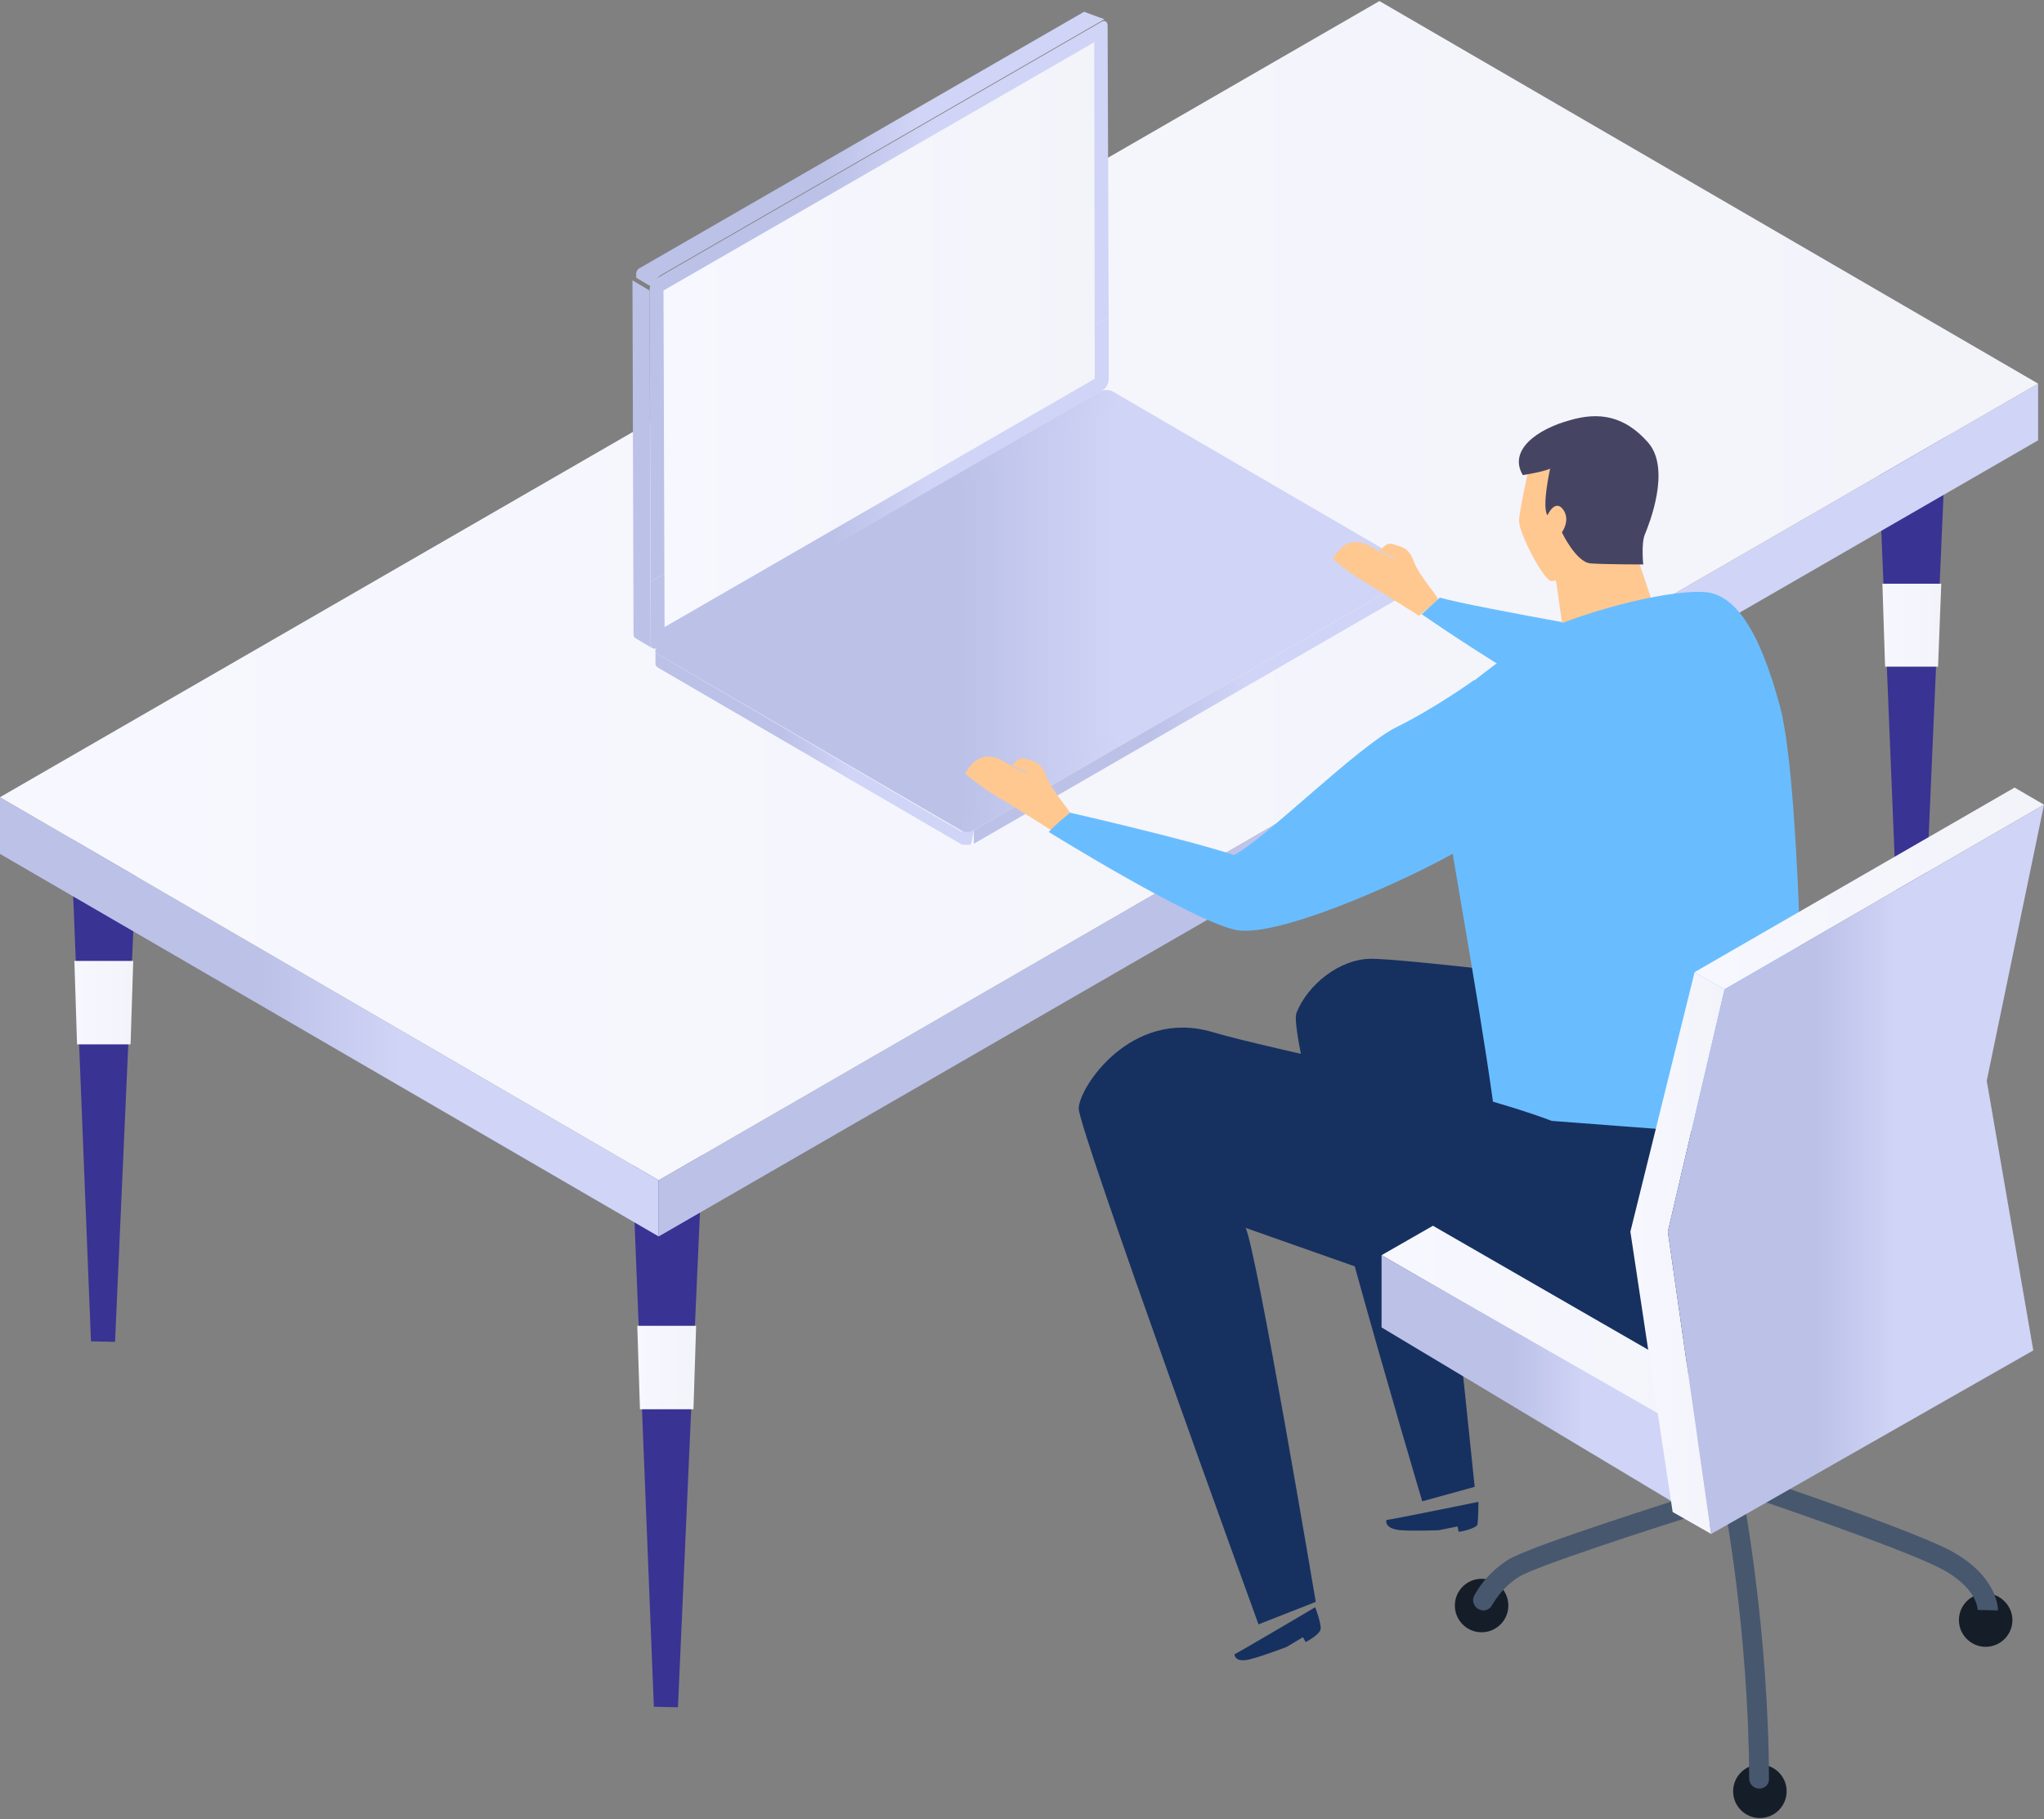 <?xml version="1.0" encoding="utf-8"?>
<!-- Generator: Adobe Illustrator 22.0.1, SVG Export Plug-In . SVG Version: 6.00 Build 0)  -->
<svg version="1.1" id="Í_xBC__xB2_ã_x5F_1" xmlns="http://www.w3.org/2000/svg" xmlns:xlink="http://www.w3.org/1999/xlink"
	 x="0px" y="0px" width="382px" height="340px" viewBox="0 0 382 340" style="enable-background:new 0 0 382 340;"
	 xml:space="preserve">
<rect x="0" y="0" width="382" height="340" fill="#808080" stroke="none"/>
<style type="text/css">
	.st0{fill:#393393;}
	.st1{fill:url(#XMLID_2_);}
	.st2{fill:url(#XMLID_3_);}
	.st3{fill:url(#XMLID_4_);}
	.st4{enable-background:new    ;}
	.st5{fill:url(#XMLID_5_);}
	.st6{fill:url(#XMLID_6_);}
	.st7{fill:url(#XMLID_7_);}
	.st8{fill:url(#XMLID_8_);}
	.st9{fill:url(#XMLID_9_);}
	.st10{fill:url(#XMLID_10_);}
	.st11{fill:url(#XMLID_11_);}
	.st12{fill:url(#XMLID_12_);}
	.st13{fill:url(#XMLID_13_);}
	.st14{fill:url(#XMLID_14_);}
	.st15{fill:url(#XMLID_15_);}
	.st16{fill:url(#XMLID_16_);}
	.st17{fill:#FFC891;}
	.st18{fill:#0C203D;}
	.st19{fill:#69BDFF;}
	.st20{fill:#163160;}
	.st21{fill:#0098FF;}
	.st22{fill:#454563;}
	.st23{fill:#151E28;}
	.st24{fill:url(#XMLID_17_);}
	.st25{fill:#47576E;}
	.st26{fill:url(#XMLID_18_);}
	.st27{fill:url(#XMLID_19_);}
	.st28{fill:url(#XMLID_20_);}
	.st29{fill:url(#XMLID_21_);}
</style>
<g id="XMLID_40_">
	<g id="XMLID_977_">
		<polygon id="XMLID_979_" class="st0" points="17,250.7 12.9,147.9 26.1,147.4 21.5,250.8 		"/>
		<linearGradient id="XMLID_2_" gradientUnits="userSpaceOnUse" x1="13.918" y1="187.368" x2="24.929" y2="187.368">
			<stop  offset="0" style="stop-color:#F7F8FF"/>
			<stop  offset="1" style="stop-color:#F3F3FA"/>
		</linearGradient>
		<polygon id="XMLID_978_" class="st1" points="24.4,195.2 24.9,179.6 13.9,179.6 14.4,195.2 		"/>
	</g>
	<g id="XMLID_41_">
		<g id="XMLID_973_">
			<polygon id="XMLID_975_" class="st0" points="122.2,319 118.1,216.2 131.3,215.7 126.7,319.1 			"/>
			<linearGradient id="XMLID_3_" gradientUnits="userSpaceOnUse" x1="119.125" y1="255.632" x2="130.135" y2="255.632">
				<stop  offset="0" style="stop-color:#F7F8FF"/>
				<stop  offset="1" style="stop-color:#F3F3FA"/>
			</linearGradient>
			<polygon id="XMLID_974_" class="st2" points="129.6,263.4 130.1,247.8 119.1,247.8 119.6,263.4 			"/>
		</g>
		<g id="XMLID_970_">
			<polygon id="XMLID_972_" class="st0" points="354.9,180.2 350.7,77.4 363.9,76.9 359.4,180.3 			"/>
			<linearGradient id="XMLID_4_" gradientUnits="userSpaceOnUse" x1="351.757" y1="116.842" x2="362.767" y2="116.842">
				<stop  offset="0" style="stop-color:#F7F8FF"/>
				<stop  offset="1" style="stop-color:#F3F3FA"/>
			</linearGradient>
			<polygon id="XMLID_971_" class="st3" points="362.2,124.6 362.8,109.1 351.8,109.1 352.3,124.6 			"/>
		</g>
		<g id="XMLID_962_">
			<g id="XMLID_963_" class="st4">
				<g id="XMLID_968_">
					<linearGradient id="XMLID_5_" gradientUnits="userSpaceOnUse" x1="123.106" y1="151.425" x2="380.913" y2="151.425">
						<stop  offset="0.396" style="stop-color:#BCC1E8"/>
						<stop  offset="0.608" style="stop-color:#D0D4F6"/>
					</linearGradient>
					<polygon id="XMLID_969_" class="st5" points="380.9,71.7 380.9,82.3 123.1,231.1 123.1,220.6 					"/>
				</g>
				<g id="XMLID_966_">
					<linearGradient id="XMLID_6_" gradientUnits="userSpaceOnUse" x1="0" y1="190.068" x2="123.136" y2="190.068">
						<stop  offset="0.396" style="stop-color:#BCC1E8"/>
						<stop  offset="0.608" style="stop-color:#D0D4F6"/>
					</linearGradient>
					<polygon id="XMLID_967_" class="st6" points="123.1,220.6 123.1,231.1 0,159.6 0,149 					"/>
				</g>
				<g id="XMLID_964_">
					<linearGradient id="XMLID_7_" gradientUnits="userSpaceOnUse" x1="0" y1="110.381" x2="380.884" y2="110.381">
						<stop  offset="0" style="stop-color:#F7F8FF"/>
						<stop  offset="1" style="stop-color:#F3F3FA"/>
					</linearGradient>
					<polygon id="XMLID_965_" class="st7" points="257.8,0.2 380.9,71.7 123.1,220.6 0,149 					"/>
				</g>
			</g>
		</g>
		<g id="XMLID_347_">
			<linearGradient id="XMLID_8_" gradientUnits="userSpaceOnUse" x1="119.882" y1="86.761" x2="131.244" y2="87.827">
				<stop  offset="0.396" style="stop-color:#BCC1E8"/>
				<stop  offset="0.608" style="stop-color:#D0D4F6"/>
			</linearGradient>
			<path id="XMLID_961_" class="st8" d="M121.6,120.4l-0.2-66.1l-3.2-1.9l0.2,66.1c0,0.4,0.1,0.7,0.4,0.8l3.2,1.9
				C121.7,121,121.6,120.8,121.6,120.4z"/>
			<linearGradient id="XMLID_9_" gradientUnits="userSpaceOnUse" x1="118.162" y1="28.258" x2="205.807" y2="28.258">
				<stop  offset="0.396" style="stop-color:#BCC1E8"/>
				<stop  offset="0.608" style="stop-color:#D0D4F6"/>
			</linearGradient>
			<path id="XMLID_960_" class="st9" d="M202.6,2.2l-83.2,48c0,0-0.1,0-0.1,0.1c0,0,0,0,0,0c0,0-0.1,0-0.1,0.1c0,0,0,0,0,0
				c0,0,0,0-0.1,0.1c0,0,0,0,0,0c0,0,0,0,0,0c0,0,0,0,0,0c0,0-0.1,0.1-0.1,0.1c0,0,0,0,0,0c0,0,0,0,0,0c0,0,0,0,0,0.1c0,0,0,0,0,0
				c0,0,0,0,0,0c0,0,0,0,0,0c0,0,0,0,0,0c0,0,0,0,0,0.1c0,0,0,0,0,0c0,0,0,0,0,0c0,0,0,0.1-0.1,0.1c0,0,0,0,0,0c0,0,0,0,0,0
				c0,0,0,0,0,0.1c0,0,0,0,0,0c0,0,0,0,0,0c0,0,0,0,0,0c0,0,0,0.1,0,0.1c0,0,0,0,0,0c0,0,0,0,0,0c0,0,0,0.1,0,0.1c0,0,0,0,0,0
				c0,0,0,0,0,0c0,0,0,0,0,0.1c0,0,0,0,0,0c0,0,0,0,0,0.1c0,0,0,0,0,0c0,0,0,0,0,0.1c0,0,0,0,0,0.1c0,0,0,0,0,0c0,0,0,0,0,0
				c0,0,0,0.1,0,0.1c0,0,0,0,0,0c0,0,0,0,0,0c0,0.1,0,0.1,0,0.2l3.2,1.9c0-0.1,0-0.1,0-0.2c0,0,0,0,0-0.1c0,0,0-0.1,0-0.1
				c0,0,0,0,0-0.1c0,0,0,0,0-0.1c0,0,0-0.1,0-0.1c0,0,0,0,0-0.1c0,0,0-0.1,0-0.1c0,0,0,0,0,0c0,0,0-0.1,0.1-0.1c0,0,0,0,0,0
				c0,0,0-0.1,0.1-0.1c0,0,0,0,0,0c0,0,0-0.1,0.1-0.1c0,0,0,0,0,0c0,0,0.1-0.1,0.1-0.1c0,0,0,0,0,0c0,0,0-0.1,0.1-0.1c0,0,0,0,0,0
				c0,0,0,0,0.1-0.1c0,0,0,0,0-0.1c0,0,0,0,0-0.1c0,0,0.1-0.1,0.1-0.1c0,0,0,0,0.1-0.1c0,0,0,0,0,0c0,0,0,0,0.1-0.1c0,0,0,0,0,0
				c0,0,0.1,0,0.1-0.1c0,0,0,0,0,0c0,0,0.1-0.1,0.1-0.1l83.2-48L202.6,2.2z"/>
			<linearGradient id="XMLID_10_" gradientUnits="userSpaceOnUse" x1="121.39" y1="56.363" x2="207.193" y2="56.363">
				<stop  offset="0.396" style="stop-color:#BCC1E8"/>
				<stop  offset="0.608" style="stop-color:#D0D4F6"/>
			</linearGradient>
			<path id="XMLID_959_" class="st10" d="M207,4.8c0-0.8-0.6-1.1-1.2-0.7l-83.2,48c-0.7,0.4-1.2,1.3-1.2,2.1l0.2,54.5l85.6-49.4
				L207,4.8z"/>
			<linearGradient id="XMLID_11_" gradientUnits="userSpaceOnUse" x1="121.545" y1="90.283" x2="207.226" y2="90.283">
				<stop  offset="0.396" style="stop-color:#BCC1E8"/>
				<stop  offset="0.608" style="stop-color:#D0D4F6"/>
			</linearGradient>
			<path id="XMLID_958_" class="st11" d="M122.8,121.1L206,73c0.7-0.4,1.2-1.3,1.2-2.1l0-11.6l-85.6,49.4l0,11.6
				C121.6,121.1,122.1,121.5,122.8,121.1z"/>
			<linearGradient id="XMLID_12_" gradientUnits="userSpaceOnUse" x1="123.987" y1="62.601" x2="204.6" y2="62.601">
				<stop  offset="0" style="stop-color:#F7F8FF"/>
				<stop  offset="1" style="stop-color:#F3F3FA"/>
			</linearGradient>
			<path id="XMLID_957_" class="st12" d="M204.6,70.8l-0.1-62.9L124,54.3c0,0,0,0,0,0l0.2,62.9L204.6,70.8z"/>
			<linearGradient id="XMLID_13_" gradientUnits="userSpaceOnUse" x1="122.536" y1="139.8" x2="182.033" y2="139.8">
				<stop  offset="0.396" style="stop-color:#BCC1E8"/>
				<stop  offset="0.608" style="stop-color:#D0D4F6"/>
			</linearGradient>
			<path id="XMLID_954_" class="st13" d="M182,155.2c-0.1,0-0.1,0.1-0.2,0.1c0,0,0,0,0,0c0,0-0.1,0-0.2,0.1c0,0,0,0,0,0
				c0,0-0.1,0-0.1,0c0,0-0.1,0-0.1,0c0,0-0.1,0-0.1,0c0,0-0.1,0-0.1,0c-0.1,0-0.1,0-0.2,0c0,0,0,0-0.1,0c0,0-0.1,0-0.1,0
				c0,0-0.1,0-0.1,0c0,0-0.1,0-0.1,0c0,0-0.1,0-0.1,0c0,0-0.1,0-0.1,0c0,0-0.1,0-0.1,0c0,0-0.1,0-0.1,0c0,0-0.1,0-0.1,0
				c0,0-0.1,0-0.1,0c0,0,0,0-0.1,0c0,0-0.1,0-0.1,0c0,0,0,0-0.1,0c-0.1,0-0.1,0-0.2-0.1c0,0-0.1,0-0.1,0c0,0,0,0,0,0
				c0,0-0.1,0-0.1-0.1L123,122.3c-0.3-0.2-0.5-0.4-0.5-0.7l0,2.5c0,0.3,0.2,0.5,0.5,0.7l0,0l56.5,32.9c0,0,0.1,0,0.1,0.1
				c0,0,0,0,0,0c0,0,0.1,0,0.1,0c0,0,0,0,0,0c0.1,0,0.1,0,0.2,0.1c0,0,0,0,0,0c0,0,0,0,0,0c0,0,0.1,0,0.1,0c0,0,0,0,0,0c0,0,0,0,0,0
				c0,0,0.1,0,0.1,0c0,0,0,0,0,0c0,0,0,0,0,0c0,0,0.1,0,0.1,0c0,0,0,0,0,0c0,0,0,0,0,0c0,0,0.1,0,0.1,0c0,0,0,0,0,0c0,0,0,0,0,0
				c0,0,0.1,0,0.1,0c0,0,0,0,0.1,0c0,0,0,0,0,0c0,0,0.1,0,0.1,0c0,0,0,0,0,0c0,0,0,0,0,0c0.1,0,0.1,0,0.2,0c0,0,0,0,0,0
				c0,0,0,0,0.1,0c0,0,0.1,0,0.1,0c0,0,0.1,0,0.1,0c0,0,0.1,0,0.1,0c0,0,0,0,0,0c0,0,0,0,0,0c0.1,0,0.1,0,0.1-0.1c0,0,0,0,0,0
				c0.1,0,0.1-0.1,0.2-0.1L182,155.2z"/>
			<linearGradient id="XMLID_14_" gradientUnits="userSpaceOnUse" x1="122.536" y1="114.214" x2="265.113" y2="114.214">
				<stop  offset="0.396" style="stop-color:#BCC1E8"/>
				<stop  offset="0.608" style="stop-color:#D0D4F6"/>
			</linearGradient>
			<path id="XMLID_953_" class="st14" d="M205.6,73.2c0.7-0.4,1.8-0.4,2.4,0l56.5,32.9c0.7,0.4,0.7,1,0,1.4L182,155.2
				c-0.7,0.4-1.8,0.4-2.4,0L123,122.3c-0.7-0.4-0.7-1,0-1.4L205.6,73.2z"/>
			<linearGradient id="XMLID_15_" gradientUnits="userSpaceOnUse" x1="126.998" y1="114.214" x2="260.652" y2="114.214">
				<stop  offset="0.396" style="stop-color:#BCC1E8"/>
				<stop  offset="0.608" style="stop-color:#D0D4F6"/>
			</linearGradient>
			<path id="XMLID_952_" class="st15" d="M180.8,152.9L127,121.6l79.8-46.1c0,0,0,0,0,0c0,0,0,0,0,0l53.8,31.3L180.8,152.9
				C180.8,152.9,180.8,152.9,180.8,152.9C180.8,152.9,180.8,152.9,180.8,152.9z"/>
			<linearGradient id="XMLID_16_" gradientUnits="userSpaceOnUse" x1="182.026" y1="132.24" x2="265.12" y2="132.24">
				<stop  offset="0.396" style="stop-color:#BCC1E8"/>
				<stop  offset="0.608" style="stop-color:#D0D4F6"/>
			</linearGradient>
			<path id="XMLID_505_" class="st16" d="M265.1,106.8C265.1,106.8,265.1,106.8,265.1,106.8c0,0.1,0,0.1,0,0.1c0,0,0,0,0,0
				c0,0,0,0,0,0.1c0,0,0,0,0,0c0,0,0,0,0,0.1c0,0,0,0,0,0c0,0,0,0,0,0.1c0,0,0,0,0,0c0,0,0,0-0.1,0.1c0,0,0,0,0,0c0,0,0,0,0,0
				c0,0,0,0-0.1,0c0,0,0,0-0.1,0c0,0-0.1,0-0.1,0.1l0,0L182,155.2l0,2.5l82.6-47.7l0,0h0l0,0l0,0l0,0l0,0c0,0,0,0,0,0l0,0v0
				c0,0,0,0,0,0c0,0,0,0,0,0c0,0,0,0,0.1,0c0,0,0,0,0.1,0c0,0,0,0,0,0c0,0,0,0,0,0c0,0,0,0,0,0c0,0,0,0,0.1-0.1c0,0,0,0,0,0
				c0,0,0,0,0,0c0,0,0,0,0-0.1c0,0,0,0,0,0c0,0,0,0,0,0c0,0,0,0,0-0.1c0,0,0,0,0,0c0,0,0,0,0,0c0,0,0,0,0-0.1c0,0,0,0,0,0
				c0,0,0,0,0,0c0,0,0,0,0-0.1c0,0,0,0,0,0c0,0,0,0,0,0L265.1,106.8z"/>
		</g>
		<path id="XMLID_229_" class="st17" d="M196.5,155.2c0,0-7.4-4.7-10.3-6.4c-2.9-1.7-5.8-4.2-5.8-4.2s2.2-5.1,7-2.4
			c4.8,2.8,4.7,2.2,4.7,2.2s-2-0.9-2.9-1.3c0,0,1.1-1.8,2.4-1.3c1.4,0.5,3,0.5,3.9,3.2c1,2.7,4.3,6.2,4.6,7.2L196.5,155.2z"/>
		<path id="XMLID_227_" class="st17" d="M265.2,115.1c0,0-7.4-4.7-10.3-6.4c-2.9-1.7-5.8-4.2-5.8-4.2s2.2-5.1,7-2.4
			c4.8,2.8,4.7,2.2,4.7,2.2s-2-0.9-2.9-1.3c0,0,1.1-1.8,2.4-1.3c1.4,0.5,3,0.5,3.9,3.2c1,2.7,4.3,6.2,4.6,7.2L265.2,115.1z"/>
		<polygon id="XMLID_225_" class="st18" points="243.3,197 279.1,205.9 278.5,202 		"/>
		<g id="XMLID_42_">
			<g id="XMLID_57_">
				<path id="XMLID_68_" class="st19" d="M312.9,120c0,0-37.2-6.4-43.8-8.3l-3.4,3.1c0,0,30.3,21.1,41.5,22.8S312.9,120,312.9,120z"
					/>
				<polygon id="XMLID_67_" class="st17" points="290.4,105.7 292.8,122.6 310.4,117.4 304.4,99.3 				"/>
				<path id="XMLID_66_" class="st20" d="M294.4,183.1c0,0-32.1-3.9-38.1-3.9c-5.9,0-11.9,4.8-14,10.1c-2.1,5.4,23.5,91.3,23.5,91.3
					l9.8-2.7c0,0-6.2-59.5-6.8-65.7c-0.6-6.2,45.8,21.7,45.8,21.7L294.4,183.1z"/>
				<path id="XMLID_65_" class="st19" d="M287.3,118.3c0,0-10.4,7.7-12.5,9.5c-2.1,1.8-5.1,20.8-3.3,31.8c1.8,11,8.3,47.3,8.6,56.5
					c0,0,35.1,16.1,57.1-3c0,0-0.3-65.1-4.5-80.9c-4.2-15.8-8.9-20.5-13.1-21.4C315.5,109.9,301.3,112.3,287.3,118.3z"/>
				<path id="XMLID_64_" class="st19" d="M275.5,127.1c0,0-7.2,5.2-14.5,8.8c-7.3,3.6-25.2,21.5-30.4,23.9c-9.1-3-30.6-7.9-30.6-7.9
					s-3,2.4-4,3.6c0,0,26.6,16.5,34.9,18.3c8.3,1.8,36.4-11.2,44.6-16.6C286.4,150.1,287.6,144.1,275.5,127.1z"/>
				<path id="XMLID_63_" class="st21" d="M336.1,213.4"/>
				<path id="XMLID_62_" class="st20" d="M337.3,213.1l-47.3-3.6c-17.7-6.7-52.3-13.3-63.4-16.6c-15.2-4.5-25,10.4-25,14.3
					c0,3.9,33.6,96.4,33.6,96.4l10.7-4.2c0,0-11-65.4-13.1-69.9l67.5,23.8c22.3,8.8,34.1-11.3,37-19.1
					C340.3,226.5,337.3,213.1,337.3,213.1z"/>
				<path id="XMLID_61_" class="st17" d="M285.8,87.2c0,0-1.8,7.9-1.9,10c-0.2,2.1,4.2,10.6,5.9,11.4c1.7,0,8.7-2,10.9-4.1
					c2.2-2.1-0.6-21-0.6-21l-6.9-1.8L285.8,87.2z"/>
				<path id="XMLID_60_" class="st22" d="M284.6,88.8c0,0,3.8-0.6,5.1-1.2c0,0-1.6,7.1-0.5,8.7c0,0,1.4-3.1,2.9-1.1
					c1.5,2-0.2,4.3-0.2,4.3s2.6,5.5,5.3,5.8c2.7,0.2,9.9,0.2,9.9,0.2s-0.4-3.9,0.3-5.6c0.7-1.7,5-12.2,0.6-17.2
					c-4.4-5-9.2-5.8-14.8-4.1C287.4,80.2,281.8,84.1,284.6,88.8z"/>
				<path id="XMLID_59_" class="st20" d="M245.8,300.4c0,0-13.7,8.1-15.1,8.8c0,0,0,1.7,3,0.9c2.7-0.7,6.8-2.3,6.8-2.3l3-1.8
					l0.5,0.9c0.9-0.4,2.8-1.7,2.8-2.4C247,303.6,245.8,300.4,245.8,300.4z"/>
				<path id="XMLID_58_" class="st20" d="M276.3,280.7c0,0-15.6,3.2-17.2,3.4c0,0-0.5,1.6,2.6,1.9c2.8,0.2,7.2,0,7.2,0l3.5-0.7
					l0.2,1c1-0.1,3.2-0.7,3.5-1.3C276.3,284.1,276.3,280.7,276.3,280.7z"/>
			</g>
			<circle id="XMLID_56_" class="st23" cx="328.9" cy="334.8" r="5"/>
			
				<ellipse id="XMLID_55_" transform="matrix(0.998 -5.667504e-02 5.667504e-02 0.998 -16.567 16.182)" class="st23" cx="277" cy="300.2" rx="5" ry="5"/>
			<path id="XMLID_54_" class="st23" d="M366.1,302.8c0-2.8,2.3-5,5-5s5,2.3,5,5c0,2.8-2.3,5-5,5S366.1,305.6,366.1,302.8z"/>
			<linearGradient id="XMLID_17_" gradientUnits="userSpaceOnUse" x1="316.713" y1="166.082" x2="382" y2="166.082">
				<stop  offset="0" style="stop-color:#F7F8FF"/>
				<stop  offset="1" style="stop-color:#F3F3FA"/>
			</linearGradient>
			<polygon id="XMLID_53_" class="st24" points="376.5,147.2 316.7,181.7 322.3,184.9 382,150.4 			"/>
			<g id="XMLID_51_">
				<path id="XMLID_52_" class="st25" d="M277.2,301c-0.3,0-0.5-0.1-0.8-0.2c-0.9-0.4-1.4-1.6-0.9-2.5c0.1-0.2,1.9-4,6.4-6.8
					c4.1-2.6,34.1-12,37.5-13.1c1-0.3,2.1,0.2,2.4,1.2c0.3,1-0.2,2.1-1.2,2.4c-13.2,4.1-33.9,10.9-36.7,12.7c-3.5,2.2-4.9,5.2-5,5.2
					C278.6,300.6,277.9,301,277.2,301z"/>
			</g>
			<g id="XMLID_49_">
				<path id="XMLID_50_" class="st25" d="M328.8,334.3c-1,0-1.9-0.8-1.9-1.9c-0.1-27.6-4.7-51.8-4.8-52c-0.2-1,0.5-2,1.5-2.2
					c1-0.2,2,0.5,2.2,1.5c0,0.2,4.7,24.8,4.8,52.7C330.7,333.4,329.9,334.3,328.8,334.3C328.8,334.3,328.8,334.3,328.8,334.3z"/>
			</g>
			<g id="XMLID_47_">
				<path id="XMLID_48_" class="st25" d="M373.4,301l-3.8-0.1l0,0c0-0.2-0.1-4.3-7.2-7.9c-8.2-4.1-35.6-13.3-35.8-13.4
					c-1-0.3-1.5-1.4-1.2-2.4c0.3-1,1.4-1.5,2.4-1.2c1.1,0.4,27.9,9.4,36.3,13.6C373.4,294.4,373.4,300.7,373.4,301z"/>
			</g>
			<linearGradient id="XMLID_18_" gradientUnits="userSpaceOnUse" x1="258.193" y1="251.937" x2="337.373" y2="251.937">
				<stop  offset="0" style="stop-color:#F7F8FF"/>
				<stop  offset="1" style="stop-color:#F3F3FA"/>
			</linearGradient>
			<polygon id="XMLID_46_" class="st26" points="327.7,274.8 258.2,234.6 267.8,229.1 337.4,269.2 			"/>
			<linearGradient id="XMLID_19_" gradientUnits="userSpaceOnUse" x1="258.193" y1="259.998" x2="320.362" y2="259.998">
				<stop  offset="0.396" style="stop-color:#BCC1E8"/>
				<stop  offset="0.608" style="stop-color:#D0D4F6"/>
			</linearGradient>
			<polygon id="XMLID_45_" class="st27" points="258.2,234.6 258.2,248.1 320.4,285.4 320.4,270.2 			"/>
			<linearGradient id="XMLID_20_" gradientUnits="userSpaceOnUse" x1="304.695" y1="234.198" x2="322.257" y2="234.198">
				<stop  offset="0" style="stop-color:#F7F8FF"/>
				<stop  offset="1" style="stop-color:#F3F3FA"/>
			</linearGradient>
			<polygon id="XMLID_44_" class="st28" points="316.7,181.7 304.7,230.2 312.6,282.6 319.8,286.7 311.7,230.2 322.3,184.9 			"/>
			<linearGradient id="XMLID_21_" gradientUnits="userSpaceOnUse" x1="311.678" y1="218.552" x2="382" y2="218.552">
				<stop  offset="0.396" style="stop-color:#BCC1E8"/>
				<stop  offset="0.608" style="stop-color:#D0D4F6"/>
			</linearGradient>
			<polygon id="XMLID_43_" class="st29" points="382,150.4 371.3,202 380,252.4 319.8,286.7 311.7,230.2 322.3,184.9 			"/>
		</g>
	</g>
</g>
</svg>
